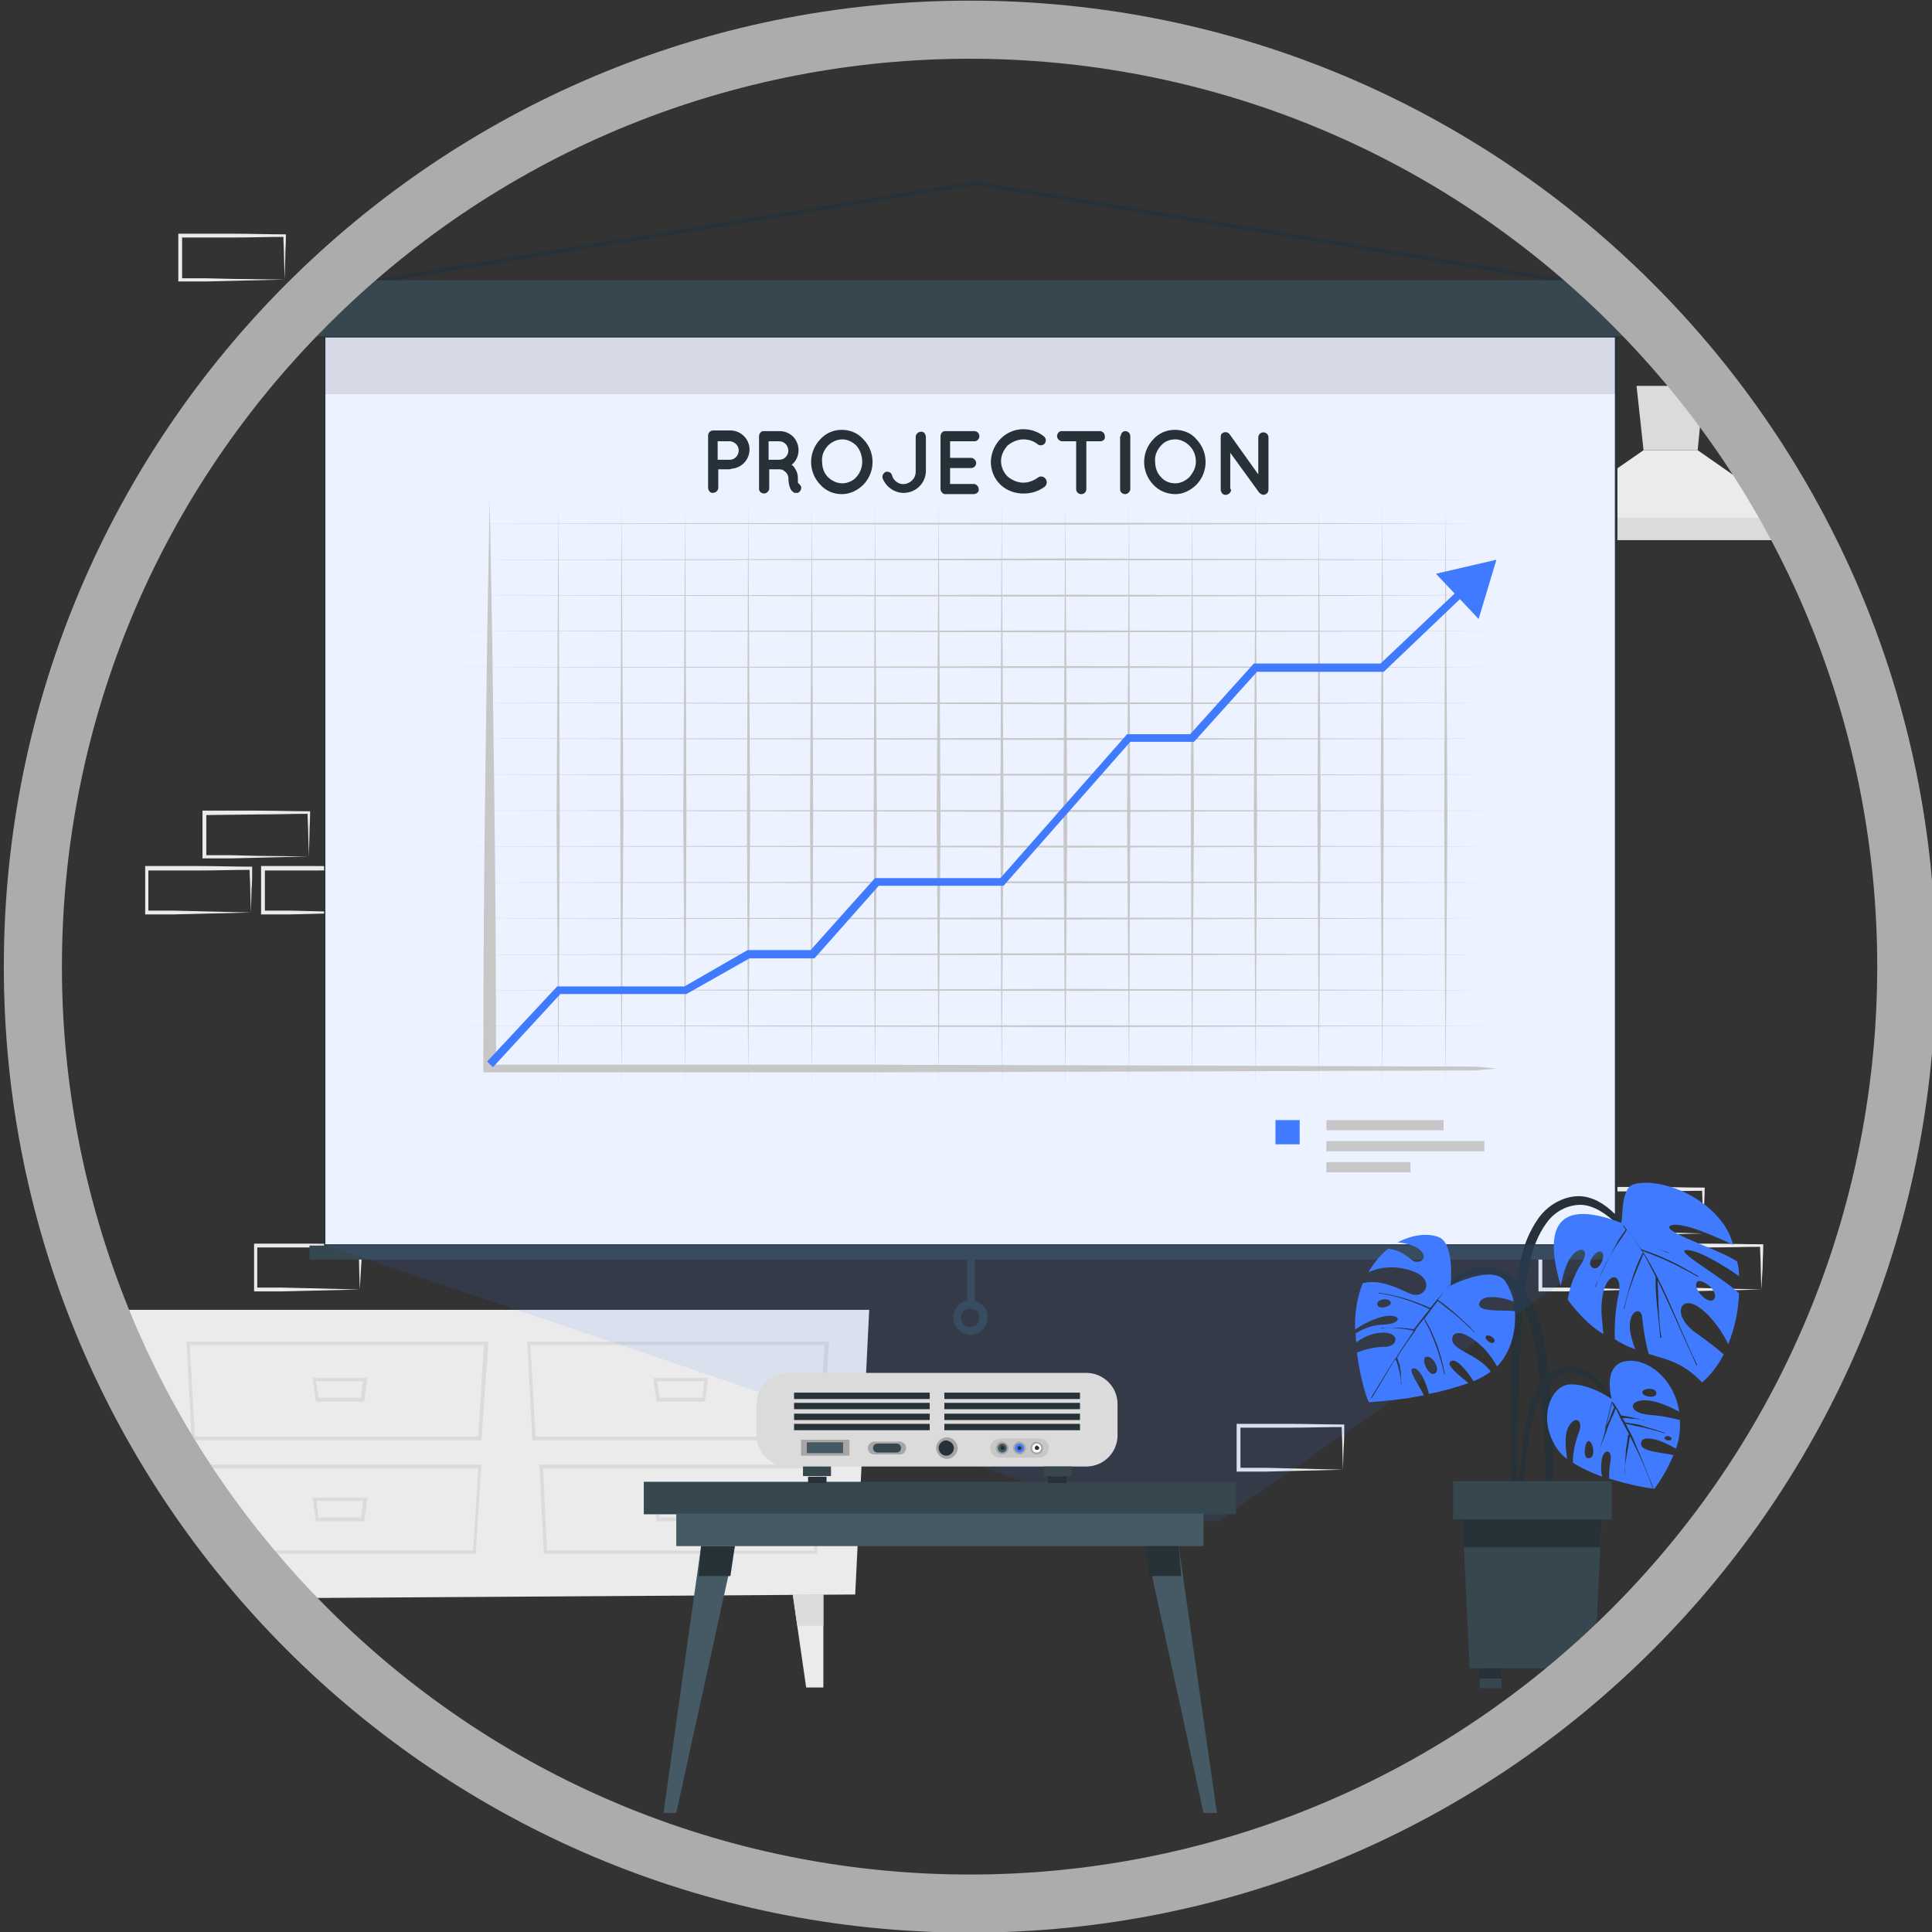 <?xml version="1.0" encoding="utf-8"?>
<!-- Generator: Adobe Illustrator 26.1.0, SVG Export Plug-In . SVG Version: 6.00 Build 0)  -->
<svg version="1.1" id="Capa_1" xmlns="http://www.w3.org/2000/svg" xmlns:xlink="http://www.w3.org/1999/xlink" x="0px" y="0px"
	 viewBox="0 0 303.4 303.4" style="enable-background:new 0 0 303.4 303.4;" xml:space="preserve">
<rect x="0" y="0" width="303.4" height="303.4" fill="#333333" stroke="none"/>
<style type="text/css">
	.st0{fill:#EBEBEB;}
	.st1{fill:#DBDBDB;}
	.st2{fill:#FFFFFF;}
	.st3{fill:#263238;}
	.st4{opacity:0.1;fill:#407BFF;enable-background:new    ;}
	.st5{fill:#37474F;}
	.st6{opacity:0.1;enable-background:new    ;}
	.st7{fill:#C7C7C7;}
	.st8{fill:#407BFF;}
	.st9{fill:#455A64;}
	.st10{fill:#A6A6A6;}
	.st11{fill:#ACACAD;}
</style>
<polygon class="st0" points="40,251 134.3,250.4 136.5,205.7 17,205.7 "/>
<path class="st1" d="M129.1,226.2H83.6l-0.8-15.5h47.4L129.1,226.2z M84.1,225.6h44.5l0.9-14.4H83.3L84.1,225.6z"/>
<path class="st1" d="M128.3,244H85.4l-0.7-14h44.5L128.3,244z M85.9,243.5h41.9l0.8-12.9H85.3L85.9,243.5z"/>
<path class="st1" d="M110.7,220.1h-7.6l-0.5-3.7h8.6L110.7,220.1z M103.6,219.5h6.7l0.3-2.6h-7.4L103.6,219.5z"/>
<path class="st1" d="M110.7,238.9h-7.6l-0.5-3.7h8.6L110.7,238.9z M103.6,238.3h6.7l0.3-2.6h-7.4L103.6,238.3z"/>
<path class="st1" d="M75.6,226.2H30.1l-0.8-15.5h47.4L75.6,226.2z M30.6,225.6h44.5l0.9-14.4H29.8L30.6,225.6z"/>
<path class="st1" d="M74.7,244H31.8l-0.7-14h44.5L74.7,244z M32.4,243.5h41.9l0.8-12.9H31.7L32.4,243.5z"/>
<path class="st1" d="M57.2,220.1h-7.6l-0.5-3.7h8.6L57.2,220.1z M50,219.5h6.7l0.3-2.6h-7.4L50,219.5z"/>
<path class="st1" d="M57.2,238.9h-7.6l-0.5-3.7h8.6L57.2,238.9z M50,238.3h6.7l0.3-2.6h-7.3L50,238.3z"/>
<polygon class="st0" points="124.5,250.4 125.2,255.3 126.6,265 129.3,265 129.3,250.4 "/>
<polygon class="st1" points="124.5,250.4 125.2,255.3 129.3,255.3 129.3,250.4 "/>
<path class="st0" d="M267.5,193.7l-8.1,0.2l-4.1,0.1c-1.4,0-2.8,0-4.2,0h-0.3v-0.3l0-7v-0.3h0.3l8.2,0c2.7,0,5.5,0.1,8.2,0.1h0.2
	v0.2c0,1.2-0.1,2.3-0.1,3.5L267.5,193.7z M267.5,193.7l-0.1-3.5c0-1.2-0.1-2.3-0.1-3.4l0.2,0.2c-2.7,0-5.5,0.1-8.2,0.1l-8.2,0
	l0.3-0.3l0,6.9l-0.3-0.3c1.4,0,2.7,0,4.1,0l4.1,0.1L267.5,193.7z"/>
<path class="st0" d="M258.3,202.5l-8.1,0.2l-4.1,0.1c-1.4,0-2.8,0-4.2,0h-0.3v-0.3v-6.9v-0.3h0.3l8.2,0c2.7,0,5.5,0.1,8.2,0.1h0.2
	v0.2c0,1.2,0,2.3-0.1,3.5L258.3,202.5z M258.3,202.5l-0.1-3.5c0-1.2-0.1-2.3-0.1-3.4l0.2,0.2c-2.7,0-5.5,0.1-8.2,0.1l-8.2,0l0.3-0.3
	l0,6.9l-0.3-0.3c1.4,0,2.7,0,4.1,0l4.1,0.1L258.3,202.5z"/>
<path class="st0" d="M276.6,202.5l-8.1,0.2l-4.1,0.1c-1.4,0-2.8,0-4.2,0H260v-0.3l0-6.9v-0.3h0.3l8.2,0c2.7,0,5.5,0.1,8.2,0.1h0.2
	v0.2c0,1.2-0.1,2.3-0.1,3.5L276.6,202.5z M276.6,202.5l-0.1-3.5c0-1.2-0.1-2.3-0.1-3.4l0.2,0.2c-2.7,0-5.5,0.1-8.2,0.1l-8.2,0
	l0.3-0.3l0,6.9l-0.3-0.3c1.4,0,2.7,0,4.1,0l4.1,0.1L276.6,202.5z"/>
<path class="st0" d="M48.5,134.5l-8.1,0.2l-4.1,0.1c-1.4,0-2.8,0-4.2,0h-0.3v-0.3l0-6.9v-0.3h0.3h8.2c2.7,0,5.5,0.1,8.2,0.1h0.2v0.2
	c0,1.2-0.1,2.3-0.1,3.5L48.5,134.5z M48.5,134.5l-0.1-3.5c0-1.2-0.1-2.3-0.1-3.4l0.2,0.2c-2.7,0-5.5,0.1-8.2,0.1l-8.2,0.1l0.3-0.3
	l0,6.9l-0.3-0.3c1.4,0,2.7,0,4.1,0l4.1,0.1L48.5,134.5z"/>
<path class="st0" d="M39.4,143.3l-8.1,0.2l-4.1,0.1c-1.4,0-2.8,0-4.1,0h-0.3v-0.3l0-6.9V136H23l8.2,0c2.7,0,5.5,0.1,8.2,0.1h0.2v0.2
	c0,1.2,0,2.3-0.1,3.5L39.4,143.3z M39.4,143.3l-0.1-3.5c0-1.2-0.1-2.3-0.1-3.4l0.2,0.2c-2.7,0-5.5,0.1-8.2,0.1l-8.2,0l0.3-0.3v6.9
	L23,143c1.4,0,2.7,0,4.1,0l4.1,0.1L39.4,143.3z"/>
<path class="st0" d="M57.7,143.3l-8.1,0.2l-4.1,0.1c-1.4,0-2.8,0-4.2,0H41v-0.3l0-6.9V136h0.3l8.2,0c2.7,0,5.5,0.1,8.2,0.1h0.2v0.2
	c0,1.2-0.1,2.3-0.1,3.5L57.7,143.3z M57.7,143.3l-0.1-3.5c0-1.2-0.1-2.3-0.1-3.4l0.2,0.2c-2.7,0-5.5,0.1-8.2,0.1l-8.2,0l0.3-0.3
	l0,6.9l-0.3-0.3c1.4,0,2.7,0,4.1,0l4.1,0.1L57.7,143.3z"/>
<path class="st0" d="M56.5,202.5l-8.1,0.2l-4.1,0.1c-1.4,0-2.8,0-4.1,0h-0.3v-0.3v-6.9v-0.3h0.3l8.2,0c2.7,0,5.5,0.1,8.2,0.1h0.2
	v0.2c0,1.2,0,2.3-0.1,3.5L56.5,202.5z M56.5,202.5l-0.1-3.5c0-1.2-0.1-2.3-0.1-3.4l0.2,0.2c-2.7,0-5.5,0.1-8.2,0.1l-8.2,0l0.3-0.3
	v6.9l-0.3-0.3c1.4,0,2.7,0,4.1,0l4.1,0.1L56.5,202.5z"/>
<path class="st0" d="M210.9,230.8l-8.1,0.2l-4.1,0.1c-1.4,0-2.8,0-4.2,0h-0.3v-0.3l0-6.9v-0.3h0.3l8.2,0c2.7,0,5.5,0.1,8.2,0.1h0.2
	v0.2c0,1.2,0,2.3-0.1,3.5L210.9,230.8z M210.9,230.8l-0.1-3.5c0-1.2-0.1-2.3-0.1-3.4l0.2,0.2c-2.7,0-5.5,0.1-8.2,0.1l-8.2,0l0.3-0.3
	l0,6.9l-0.3-0.3c1.4,0,2.7,0,4.1,0l4.1,0.1L210.9,230.8z"/>
<path class="st0" d="M44.7,43.9l-8.1,0.2l-4.1,0.1c-1.4,0-2.8,0-4.1,0H28v-0.3l0-6.9v-0.3h0.3l8.2,0c2.7,0,5.5,0.1,8.2,0.1h0.2V37
	c0,1.2-0.1,2.3-0.1,3.5L44.7,43.9z M44.7,43.9l-0.1-3.5c0-1.2-0.1-2.3-0.1-3.4l0.2,0.2c-2.7,0-5.5,0.1-8.2,0.1l-8.2,0l0.3-0.3l0,6.9
	l-0.3-0.2c1.4,0,2.7,0,4.1,0l4.1,0.1L44.7,43.9z"/>
<polygon class="st0" points="242.8,81.3 244.4,84.8 280.3,84.8 281.8,81.3 266.6,70.7 258.1,70.7 "/>
<polygon class="st1" points="257,60.6 258.1,70.7 266.6,70.7 267.6,60.6 "/>
<polygon class="st1" points="242.8,81.3 244.4,84.8 280.3,84.8 281.8,81.3 "/>
<polygon class="st0" points="201,70.2 202.5,73.6 238.4,73.6 240,70.2 224.7,59.6 216.2,59.6 "/>
<polygon class="st1" points="215.2,49.4 216.2,59.6 224.7,59.6 225.8,49.4 "/>
<polygon class="st1" points="201,70.2 202.5,73.6 238.4,73.6 240,70.2 "/>
<rect x="51" y="52.8" class="st2" width="202.8" height="142.8"/>
<path class="st3" d="M254,195.8H50.9V52.7H254L254,195.8z M51.1,195.4h202.5V53H51.1V195.4z"/>
<rect x="51" y="52.8" class="st4" width="202.8" height="142.8"/>
<polygon class="st3" points="51.5,45.7 51.4,45.1 153,28.5 153.1,28.5 253.5,45.1 253.4,45.7 153,29.1 "/>
<rect x="45.8" y="44" class="st5" width="213.2" height="8.8"/>
<rect x="51" y="52.8" class="st6" width="202.8" height="9.1"/>
<rect x="48.6" y="195.6" class="st5" width="207.8" height="2.2"/>
<rect x="151.9" y="197.8" class="st5" width="1.2" height="7.6"/>
<path class="st5" d="M152.4,209.6c-1.5,0-2.7-1.2-2.7-2.7c0-1.5,1.2-2.7,2.7-2.7c1.5,0,2.7,1.2,2.7,2.7c0,0,0,0,0,0
	C155.1,208.4,153.9,209.6,152.4,209.6z M152.4,205.5c-0.8,0-1.5,0.6-1.5,1.4s0.6,1.5,1.4,1.5c0.8,0,1.5-0.6,1.5-1.4c0,0,0,0,0,0
	C153.8,206.1,153.2,205.5,152.4,205.5L152.4,205.5z"/>
<rect x="208.3" y="175.9" class="st7" width="18.4" height="1.6"/>
<rect x="208.3" y="179.2" class="st7" width="24.8" height="1.6"/>
<rect x="208.3" y="182.5" class="st7" width="13.2" height="1.6"/>
<rect x="200.3" y="175.9" class="st8" width="3.8" height="3.8"/>
<polygon class="st7" points="70.3,82.2 169,82.1 235,82.2 169,82.4 "/>
<polygon class="st7" points="70.3,87.9 169,87.7 235,87.9 169,88 "/>
<polygon class="st7" points="70.3,93.5 169,93.4 235,93.5 169,93.7 "/>
<polygon class="st7" points="70.3,99.1 169,99 235,99.1 169,99.3 "/>
<polygon class="st7" points="70.3,104.8 169,104.6 235,104.8 169,104.9 "/>
<polygon class="st7" points="70.3,110.4 169,110.3 235,110.4 169,110.6 "/>
<polygon class="st7" points="70.3,116 169,115.9 235,116 169,116.2 "/>
<polygon class="st7" points="70.3,121.7 169,121.5 235,121.7 169,121.8 "/>
<polygon class="st7" points="70.3,127.3 169,127.2 235,127.3 169,127.5 "/>
<polygon class="st7" points="70.3,132.9 169,132.8 235,132.9 169,133.1 "/>
<polygon class="st7" points="70.3,138.6 169,138.4 235,138.6 169,138.7 "/>
<polygon class="st7" points="70.3,144.2 169,144.1 235,144.2 169,144.4 "/>
<polygon class="st7" points="70.3,149.9 169,149.7 235,149.9 169,150 "/>
<polygon class="st7" points="70.3,155.5 169,155.3 235,155.5 169,155.6 "/>
<polygon class="st7" points="70.3,161.1 169,161 235,161.1 169,161.3 "/>
<polygon class="st7" points="227,79 227.3,128.3 227,170.9 226.8,128.3 "/>
<polygon class="st7" points="217.1,79 217.3,128.3 217.1,170.9 216.8,128.3 "/>
<polygon class="st7" points="207.1,79 207.4,128.3 207.1,170.9 206.9,128.3 "/>
<polygon class="st7" points="197.2,79 197.4,128.3 197.2,170.9 196.9,128.3 "/>
<polygon class="st7" points="187.2,79 187.5,128.3 187.2,170.9 187,128.3 "/>
<polygon class="st7" points="177.3,79 177.5,128.3 177.3,170.9 177,128.3 "/>
<polygon class="st7" points="167.3,79 167.6,128.3 167.3,170.9 167,128.3 "/>
<polygon class="st7" points="157.3,79 157.6,128.3 157.3,170.9 157.1,128.3 "/>
<polygon class="st7" points="147.4,79 147.7,128.3 147.4,170.9 147.1,128.3 "/>
<polygon class="st7" points="137.4,79 137.7,128.3 137.4,170.9 137.2,128.3 "/>
<polygon class="st7" points="127.5,79 127.7,128.3 127.5,170.9 127.2,128.3 "/>
<polygon class="st7" points="117.5,79 117.8,128.3 117.5,170.9 117.3,128.3 "/>
<polygon class="st7" points="107.6,79 107.8,128.3 107.6,170.9 107.3,128.3 "/>
<polygon class="st7" points="97.6,79 97.9,128.3 97.6,170.9 97.4,128.3 "/>
<polygon class="st7" points="87.7,79 87.9,128.3 87.7,170.9 87.4,128.3 "/>
<path class="st7" d="M76.9,78.3l0.4,22.4l0.3,22.4c0.2,14.9,0.3,29.8,0.3,44.7l-1-0.6h59.4l36,0.1l59.4,0.2l3.3,0.3l-3.3,0.3
	l-59.4,0.2l-36,0.1H76.9h-1v-0.6c0-14.9,0.1-29.8,0.3-44.7l0.3-22.4L76.9,78.3z"/>
<polygon class="st8" points="77.4,167.6 76.5,166.7 87.5,154.9 107.5,154.9 117.4,149.2 127.3,149.2 137.4,137.9 157.1,137.9 
	177,115.3 186.9,115.3 196.9,104.2 216.8,104.2 229.5,92.2 230.3,93.1 217.3,105.5 197.4,105.5 187.5,116.5 177.5,116.5 
	157.6,139.1 138,139.1 127.9,150.5 117.7,150.5 107.8,156.1 88,156.1 "/>
<polygon class="st8" points="232.2,97.2 235,87.9 225.5,90.1 "/>
<g>
	<path class="st3" d="M114.5,73.7h-1.7v3c-0.1,0.4-0.4,0.7-0.9,0.7c-0.4,0-0.6-0.3-0.7-0.7v-8.3c0-0.4,0.3-0.8,0.8-0.8l0,0h2.5
		c1.7-0.1,3.1,1.2,3.2,2.8c0.1,1.7-1.2,3.1-2.8,3.2C114.7,73.7,114.6,73.7,114.5,73.7z M112.7,72.2h1.7c0.8,0.1,1.5-0.5,1.6-1.3
		c0.1-0.8-0.5-1.5-1.3-1.6c-0.1,0-0.2,0-0.3,0h-1.7V72.2z"/>
	<path class="st3" d="M125.8,76.4c0.1,0.4-0.1,0.8-0.5,1c-0.1,0-0.2,0-0.3,0l0,0c-0.2,0-0.4,0-0.5-0.2c-0.2-0.1-0.3-0.3-0.4-0.5
		c-0.2-0.5-0.3-1.1-0.3-1.7c0-0.2-0.1-0.4-0.2-0.6c-0.1-0.2-0.3-0.3-0.4-0.4c-0.2-0.2-0.5-0.3-0.8-0.3h-1.6v3c0,0.4-0.4,0.8-0.8,0.8
		c-0.4,0-0.8-0.3-0.8-0.7c0,0,0,0,0,0v-8.3c0-0.4,0.3-0.8,0.7-0.8c0,0,0,0,0,0h2.5c1.7,0,3,1.3,3,3c0,0,0,0,0,0
		c0,0.9-0.4,1.8-1.1,2.3c0.2,0.1,0.4,0.3,0.5,0.5c0.3,0.4,0.5,1,0.5,1.5c0,0.3,0,0.6,0,0.8C125.5,76,125.7,76.2,125.8,76.4z
		 M123.8,70.8c0-0.8-0.6-1.5-1.4-1.5c0,0,0,0,0,0h-1.7v2.9h1.7C123.2,72.2,123.8,71.5,123.8,70.8C123.8,70.8,123.8,70.8,123.8,70.8z
		"/>
	<path class="st3" d="M135.6,69c1.9,2,1.9,5.1,0,7.1c-0.9,0.9-2.1,1.5-3.4,1.5c-1.3,0-2.5-0.5-3.4-1.5c-1.9-2-1.9-5.1,0-7.1
		c0.9-1,2.1-1.5,3.4-1.5C133.5,67.5,134.7,68,135.6,69z M135.4,72.5c0-0.9-0.3-1.8-0.9-2.5c-0.6-0.6-1.4-1-2.2-1
		c-0.9,0-1.7,0.4-2.3,1c-0.6,0.7-1,1.5-0.9,2.5c0,0.9,0.3,1.8,0.9,2.4c0.6,0.6,1.4,1,2.3,1c0.8,0,1.7-0.4,2.2-1
		C135.1,74.2,135.4,73.4,135.4,72.5L135.4,72.5z"/>
	<path class="st3" d="M140.1,74.7c0.3,1,1.4,1.6,2.4,1.2c0.8-0.3,1.3-1,1.3-1.8v-5.6c0.1-0.4,0.4-0.7,0.9-0.7c0.4,0,0.6,0.3,0.7,0.7
		v5.6c-0.1,1.9-1.7,3.4-3.7,3.3c-1.4-0.1-2.6-1-3.1-2.3c-0.1-0.4,0.1-0.8,0.5-1c0,0,0,0,0,0C139.5,74,140,74.2,140.1,74.7
		C140.1,74.7,140.1,74.7,140.1,74.7z"/>
	<path class="st3" d="M147.7,76.8v-8.3c0-0.4,0.3-0.8,0.7-0.8c0,0,0,0,0,0h4.6c0.4,0,0.8,0.3,0.8,0.8c0,0.4-0.3,0.8-0.8,0.8h-3.8
		v2.6h3.3c0.4,0,0.8,0.4,0.8,0.8c0,0.4-0.3,0.8-0.8,0.8c0,0,0,0,0,0h-3.3V76h3.8c0.4,0.1,0.7,0.4,0.7,0.9c0,0.4-0.3,0.6-0.7,0.7
		h-4.6l0,0l0,0C148.1,77.6,147.7,77.2,147.7,76.8C147.7,76.8,147.7,76.8,147.7,76.8z"/>
	<path class="st3" d="M155.6,72.5c0.1-2.8,2.3-5.1,5.1-5.1c1.2,0,2.3,0.4,3.2,1.1c0.4,0.3,0.4,0.8,0.2,1.1c-0.3,0.4-0.8,0.4-1.1,0.2
		l0,0c-0.6-0.5-1.4-0.8-2.3-0.8c-0.9,0-1.8,0.4-2.5,1c-0.6,0.7-1,1.5-1,2.4c0,0.9,0.4,1.8,1,2.4c0.7,0.6,1.6,1,2.5,1
		c0.8,0,1.6-0.3,2.3-0.8c0.4-0.3,0.9-0.2,1.2,0.2c0.3,0.4,0.2,0.9-0.1,1.2c0,0,0,0,0,0c-0.9,0.7-2.1,1.1-3.2,1.1
		C157.9,77.6,155.6,75.4,155.6,72.5C155.6,72.5,155.6,72.5,155.6,72.5z"/>
	<path class="st3" d="M172.8,69.3h-2.2v7.5c0,0.4-0.3,0.8-0.8,0.8c-0.4,0-0.8-0.3-0.8-0.8l0,0v-7.5h-2.2c-0.4,0-0.8-0.4-0.8-0.8
		c0-0.4,0.3-0.8,0.7-0.8c0,0,0,0,0,0h6c0.4,0,0.8,0.3,0.8,0.8v0C173.6,68.9,173.3,69.3,172.8,69.3z"/>
	<path class="st3" d="M176,68.5c0-0.4,0.3-0.8,0.7-0.8c0,0,0,0,0,0c0.4,0,0.8,0.3,0.8,0.8v8.3c0,0.4-0.4,0.8-0.8,0.8
		c-0.4,0-0.8-0.3-0.8-0.7c0,0,0,0,0,0V68.5z"/>
	<path class="st3" d="M187.9,69c1.9,2,1.9,5.1,0,7.1c-0.9,0.9-2.1,1.5-3.3,1.5c-1.3,0-2.6-0.5-3.5-1.5c-1.9-2-1.9-5.1,0-7.1
		c0.9-1,2.1-1.5,3.4-1.5C185.8,67.5,187.1,68,187.9,69z M187.8,72.5c0-0.9-0.3-1.8-1-2.5c-0.6-0.6-1.4-1-2.2-1c-0.9,0-1.7,0.3-2.3,1
		c-0.6,0.7-1,1.5-0.9,2.5c0,0.9,0.3,1.8,0.9,2.4c0.6,0.7,1.4,1,2.3,1c0.8,0,1.6-0.4,2.2-1C187.4,74.2,187.8,73.4,187.8,72.5
		L187.8,72.5z"/>
	<path class="st3" d="M193.3,76.8c0.1,0.4-0.2,0.8-0.7,0.9c-0.4,0.1-0.8-0.2-0.9-0.7c0-0.1,0-0.1,0-0.2v-8.2c0-0.3,0.1-0.5,0.3-0.6
		c0.3-0.2,0.8-0.2,1.1,0.2l4.5,6.3v-5.8c0-0.4,0.3-0.8,0.8-0.8c0.4,0,0.8,0.3,0.8,0.8v8.2c0,0.4-0.3,0.8-0.8,0.8
		c-0.2,0-0.4-0.1-0.6-0.3c0,0-0.1,0-0.1-0.1l-4.5-6.2V76.8z"/>
</g>
<g id="freepik--Plant--inject-5">
	<path class="st3" d="M237.7,205.8c0.2-2.6,0.5-5.3,1.1-7.9c0.5-2.4,1.4-4.6,2.8-6.6c1.3-1.8,3.3-3.1,5.5-3.4
		c2.2-0.3,4.2,0.7,5.8,2.1c2,1.7,3.5,3.9,5,6.1c1.6,2.4,3,4.9,4.3,7.5c0,0.1-0.1,0.2-0.1,0.1c-1.1-2.2-2.4-4.3-3.9-6.3
		c-1.3-1.9-2.8-3.7-4.4-5.3c-1.5-1.4-3.4-2.8-5.5-2.9c-2.1,0-4.1,1-5.4,2.8c-1.4,1.9-2.2,4.1-2.7,6.4c-0.6,2.5-0.9,5-1.1,7.5
		c-0.4,5.2-0.5,10.4-0.7,15.6c-0.1,2.9-0.1,5.9-0.1,8.8l0,4.5c0.1,1.4,0,2.9-0.2,4.3c0,0.3-0.5,0.3-0.6,0c-0.2-1.4-0.2-2.7-0.2-4.1
		c0-1.4,0-2.8,0-4.2c0-2.7,0-5.5,0-8.2C237.3,216.8,237.3,211.3,237.7,205.8z"/>
	<path class="st8" d="M245.1,201.9c0.3-1.5,0.8-3.4,1.6-4.5c1.5-2,3.1-1.2,1.6,1.1c-1.1,1.7-1.8,3.6-2.1,5.6c0,0,2.5,3.6,5.6,5.4
		c-0.1-1.4-0.5-3.5-0.2-5.6c0.6-4.4,3.3-4.2,2.6-0.7c-0.5,2.3-0.7,4.7-0.6,7.1c1,0.7,2.1,1.2,3.2,1.6c-0.2-0.5-0.4-1.1-0.6-1.9
		c-1.1-4,1.6-5.2,1.7-3c0.2,1.9,0.5,3.8,1,5.6c1.5,0.5,2.7,0.8,3.4,1.1c1.9,0.7,3.6,1.9,5,3.4c1.4-1.2,2.5-2.7,3.4-4.4
		c-0.9-0.8-2.4-2-4.4-3.4c-3.8-2.7-2.5-6.1,0.5-4c2.2,1.5,3.9,4.3,4.6,5.8c1-2.5,1.6-5.2,1.7-8c-3-2.8-10.4-6.8-8.2-6.8
		c2,0,6.5,2.9,8.2,4.1c0-0.8-0.1-1.5-0.3-2.3c-2.8-1.9-12-4.7-10.5-5.6c1.6-0.9,8,2.1,9.9,3c-0.4-1.3-0.9-2.4-1.7-3.5
		c-3.9-5.2-10.9-7-14-6c-2.2,0.7-1.5,6.2-2,6C245.9,188.7,241.9,191.2,245.1,201.9z M266.5,201.3c0.6-0.7,3.5,1.4,2.7,2.7
		C268.3,205.1,265.7,202.3,266.5,201.3L266.5,201.3z M251.5,196.6c0.8,0.5-0.4,3.3-1.5,2.4C249,198.3,250.8,196.1,251.5,196.6
		L251.5,196.6z"/>
	<path class="st3" d="M252.7,197.5c0.4-0.8,0.8-1.6,1.2-2.3c0.4-0.7,0.9-1.4,1.4-2.1c-0.1-0.2-0.2-0.3-0.4-0.5
		c-0.1-0.1,0-0.1,0.1-0.1l0.4,0.5c0,0,0,0,0.1,0.1c0.5,0.6,1,1.3,1.5,2c0.9,0.2,1.7,0.4,2.5,0.7c0.9,0.3,1.7,0.6,2.5,0.9
		c0.1,0,0,0.2,0,0.1c-0.8-0.4-1.7-0.7-2.5-1s-1.6-0.5-2.5-0.7c0.3,0.4,0.5,0.8,0.8,1.1c1.5,0.5,3,1.1,4.5,1.8c1.5,0.7,3,1.6,4.4,2.4
		c0.1,0,0,0.2-0.1,0.1c-1.4-0.8-2.9-1.6-4.4-2.3c-1.4-0.7-2.9-1.2-4.3-1.8c3.6,5.6,5.7,12,8.6,17.9c0,0.1-0.1,0.2-0.1,0.1
		c-0.9-2.1-1.9-4.1-2.8-6.2c-0.8-1.9-1.7-3.7-2.5-5.5c-0.3-0.5-0.5-1.1-0.8-1.6c0.2,3,0.1,6,0.6,8.9c0,0,0,0.1-0.1,0.1
		c0,0-0.1,0-0.1-0.1c0,0,0,0,0,0c-0.2-3.2-0.8-6.3-0.7-9.5c0,0,0,0,0,0c-0.6-1.2-1.2-2.4-1.9-3.6c-1.2,2.8-2.4,5.6-3,8.6
		c0,0.1-0.2,0-0.1,0c0.8-3,1.5-6,3-8.8c-0.8-1.3-1.6-2.5-2.5-3.6c-0.4,0.7-0.9,1.4-1.4,2.1c-0.5,0.7-0.9,1.4-1.3,2.1
		c-0.9,1.5-1.6,3.1-2.2,4.7c0,0.1-0.2,0-0.1,0C251.2,200.6,251.9,199,252.7,197.5z"/>
	<path class="st3" d="M224.6,204.2c2.3-2.3,5-5.3,8.5-5.3c3.4,0,5.9,2.8,7.4,5.6c1.5,3,2.1,6.3,2.5,9.6c0.5,3.9,0.8,7.8,0.9,11.8
		c0.1,2.2,0.1,4.4,0,6.6c0,2.2-0.2,4.4-0.5,6.6c-0.1,0.4-0.6,0.4-0.7,0c-0.1-1.9,0-3.7,0-5.5s0-3.6-0.1-5.4c-0.1-3.7-0.4-7.3-0.8-11
		c-0.4-3.2-0.7-6.5-1.6-9.5c-0.9-2.8-2.5-6-5.3-7.2c-3.8-1.7-7.6,1.4-10.1,3.9C224.6,204.4,224.5,204.3,224.6,204.2z"/>
	<path class="st8" d="M212.9,209.4L212.9,209.4c0,0.5,0,0.9,0.1,1.4c1.1-0.8,2.4-1.4,3.7-1.5c3.2-0.3,3,2.1,0.9,2.2
		c-1.5,0-3,0.3-4.5,0.9c0.5,4.3,1.7,7.7,1.9,7.8c2.9-0.2,5.8-0.5,8.6-1.1c-0.8-1.7-2.6-4-1.7-4.2c0.9-0.2,2,1.9,2.5,4
		c2.1-0.4,4.2-1,6.2-1.7c-1.4-1.2-3.6-2.8-2.8-3.4c0.8-0.7,2.6,1.5,3.6,3.1c1-0.4,1.9-0.9,2.7-1.5c-1.9-2.8-6.6-3.4-6-5.4
		s5,0.8,7,4.6c2.3-2.4,3-5.8,2.8-8.7c-2-0.2-5.9,0.2-5.6-1.2c0.3-1.4,3.1-1.2,5.4-0.3c-0.2-1.1-0.7-2.2-1.3-3.2
		c-2.1-2.7-8.6,0.7-8.6,0.7s0.7-6.5-1.8-7.6c-1.4-0.6-3.9-0.6-6.5,0.8c1.4,0.1,3.1,0.6,3.8,1.5c0.9,1.2-0.5,1.9-1.4,1.4
		c-0.6-0.4-1.8-1.7-3.9-1.9c-0.9,0.7-1.7,1.6-2.4,2.6c-0.2,0.3-0.5,0.7-0.7,1.1c2.4-1.1,5.2-1,7.6,0.1c2.8,1.4,1.2,4.3-1.2,3.2
		s-4.7-2.2-7.3-1.6c-0.9,2.3-1.3,4.8-1.2,7.3c1.3-0.9,2.7-1.6,4.2-2c2.8-0.7,3.6,0.9,0.6,1.2C215.9,208,214.3,208.5,212.9,209.4z
		 M216.3,204.9c-0.2-0.9,1.8-1.2,2.1-0.4C218.7,205.1,216.5,205.8,216.3,204.9L216.3,204.9z M233.3,209.9c0.2-0.5,1.5,0.1,1.4,0.7
		C234.5,211.4,233.1,210.4,233.3,209.9L233.3,209.9z M223.9,213.1c1-0.4,2.5,2,1.4,2.6C224.3,216.2,223.1,213.4,223.9,213.1
		L223.9,213.1z"/>
	<path class="st3" d="M215.4,219.6c1.5-2.4,2.9-4.9,4.4-7.3c0.7-1.1,1.5-2.2,2.2-3.3l-0.3-0.1l-0.6-0.1c-0.4-0.1-0.9-0.1-1.4-0.2
		c-0.5,0-0.8-0.1-1.3-0.1c-0.5,0-0.9,0-1.4,0.1c-0.1,0-0.1-0.1,0-0.1c0.5,0,0.9,0,1.4,0s0.9,0,1.3,0c0.4,0,0.8,0.1,1.2,0.1l0.7,0.1
		c0.1,0,0.3,0,0.4,0.1c0.8-1.1,1.6-2.1,2.5-3.2c-2.5-1.2-5.2-2.1-8-2.5c0,0,0-0.1,0-0.1c2.8,0.4,5.5,1.2,8.1,2.4
		c0.5-0.6,0.9-1.1,1.4-1.7c0.5-0.6,1.1-1.2,1.6-1.9c0,0,0.1,0,0.1,0c-0.7,0.7-1.3,1.5-1.9,2.3l0,0c1,0.7,2,1.5,3,2.4
		c1,0.9,1.9,1.7,2.8,2.7c0,0,0,0.1,0,0.1c-0.9-0.9-1.9-1.8-2.8-2.6c-1-0.8-2-1.6-3-2.4l0,0l-0.7,0.9l-0.3,0.4v0l-1.1,1.5
		c0.4,0.6,0.8,1.3,1.1,2c0.3,0.7,0.6,1.4,0.9,2.1c0.5,1.5,0.9,3,1.2,4.6c0,0-0.1,0.1-0.1,0c-0.3-1.5-0.8-3-1.3-4.5
		c-0.3-0.7-0.6-1.5-0.9-2.2c-0.3-0.7-0.7-1.3-1-2c-0.3,0.4-0.7,0.9-1,1.3l-0.3,0.4c0,0,0,0.1,0,0.1l0,0c-1,1.4-2,2.8-2.9,4.3
		c0.1,0.1,0.1,0.2,0.1,0.3c0.1,0.2,0.1,0.4,0.2,0.5c0.1,0.4,0.2,0.7,0.2,1.1c0.1,0.3,0.1,0.7,0.1,1c0,0.4,0,0.8,0.1,1.2
		c0,0.1-0.1,0.1-0.1,0c0-0.4,0-0.7-0.1-1.1c-0.1-0.4-0.1-0.7-0.2-1.1s-0.2-0.7-0.3-1c0-0.2-0.1-0.3-0.2-0.5
		c-0.1-0.2-0.1-0.2-0.1-0.3c-0.4,0.7-0.9,1.4-1.3,2.1l-2.5,4.1C215.5,219.7,215.4,219.7,215.4,219.6z"/>
	<path class="st3" d="M237.9,238.3c0-1.4,0.3-2.8,0.4-4.1c0.1-1.4,0.3-2.8,0.5-4.1c0.2-2.7,0.5-5.3,1.1-8c0.5-2.3,1.6-4.3,3.2-6
		c0.9-0.9,2-1.4,3.2-1.5c1.2,0,2.4,0.3,3.4,1c1.1,0.8,2.1,1.8,2.8,3c0.8,1.1,1.6,2.3,2.2,3.6c0,0,0,0.1-0.1,0
		c-1.2-2.1-2.9-3.9-4.8-5.4c-0.9-0.7-1.9-1.1-3-1.2c-1.1,0-2.1,0.4-2.9,1.2c-1.5,1.5-2.6,3.4-3.1,5.5c-0.6,2.4-1,4.9-1.2,7.4
		c-0.2,1.5-0.4,2.9-0.6,4.4c-0.2,1.5-0.3,2.9-0.6,4.4c0,0.1-0.1,0.2-0.3,0.2C237.9,238.5,237.8,238.4,237.9,238.3z"/>
	<path class="st8" d="M244.6,227.6c0.4,0.6,0.9,1.1,1.5,1.5c-0.2-1.3-0.5-3.7,0.2-5c1.1-2,2.3-1,1.7,0.7c-0.6,1.5-1,3.2-1,4.9
		c1.4,0.9,3,1.6,4.6,2.2c-0.2-0.8-0.2-1.6-0.1-2.4c0.2-2.1,1.8-2.1,1.4,0.1c-0.2,0.9-0.2,1.7-0.2,2.6c2.3,0.7,4.7,1.3,7.1,1.6
		c1.2-1.6,2.2-3.4,3-5.3c-1.7-0.4-5.2-0.5-5.1-1.8c0.1-1.7,3.5-0.4,5.5,0.8c0.5-1.4,0.7-2.9,0.6-4.5c-1.5-0.4-3.1-0.7-4.7-0.8
		c-3.5-0.3-3.4-2.3-0.8-2.3c1.9,0,4.3,1.2,5.4,1.8c-0.7-4.8-4.4-7.9-7.4-8c-5-0.2-3.2,6-3.2,6s-3.4-2.4-6.5-2.3
		S241.3,222.9,244.6,227.6z M257.9,218.7c-0.1-0.7,2.1-0.9,2.2,0C260.3,219.7,258,219.4,257.9,218.7L257.9,218.7z M261.4,225.9
		c0-0.5,0.9-0.5,1.1,0C262.7,226.3,261.5,226.3,261.4,225.9L261.4,225.9z M249.5,226.3c0.7,0.1,1.2,2.8-0.1,2.7
		C248.5,229,248.9,226.2,249.5,226.3L249.5,226.3z"/>
	<path class="st3" d="M250.6,229.3c0.1-0.3,0.2-0.7,0.3-1C250.8,228.6,250.7,229,250.6,229.3C250.7,229.4,250.5,229.3,250.6,229.3z"
		/>
	<path class="st3" d="M251.9,225c0.2-0.7,0.5-1.4,0.8-2c0.1-0.4,0.3-0.7,0.4-1.1c0.1-0.3,0.3-0.6,0.4-0.9c-0.2-0.3-0.3-0.6-0.4-0.9
		 M253.2,220.1c0.4,0.5,0.7,1,1,1.5c0.1,0.2,0.3,0.5,0.4,0.7c0.3,0,0.6,0.1,0.8,0.1c0.3,0.1,0.6,0.1,0.9,0.2l0.9,0.2
		c0.3,0.1,0.6,0.2,0.9,0.2c0,0,0.1,0,0.1,0c0,0,0,0.1,0,0.1c0,0,0,0,0,0c-0.3-0.1-0.6-0.2-0.9-0.2c-0.3-0.1-0.6-0.1-0.9-0.1
		c-0.3,0-0.6-0.1-0.9-0.1l-0.7,0c0.1,0.2,0.2,0.4,0.4,0.6l0,0.1c0.2,0,0.5,0,0.7,0.1c0.3,0,0.5,0.1,0.8,0.1c0.5,0.1,1,0.2,1.5,0.4
		c1.1,0.3,2.1,0.6,3.2,1c0.1,0,0,0.1,0,0.1c-1.1-0.4-2.1-0.6-3.2-0.9c-0.5-0.1-1-0.2-1.5-0.3l-0.8-0.2c-0.2,0-0.4-0.1-0.6-0.1
		c0.5,1,1.1,2,1.5,3.1c1,2.3,1.9,4.6,2.8,6.9c0,0.1-0.1,0.1-0.1,0c-0.8-2.3-1.8-4.6-2.9-6.8l-0.6-1.2l-0.1,0.2
		c0,0.3-0.1,0.6-0.1,0.8c-0.1,0.6-0.2,1.1-0.3,1.7c-0.2,1.1-0.4,2.3-0.4,3.4c0,0,0,0,0,0c0,0,0,0,0,0c0.1-0.6,0.1-1.1,0.1-1.7
		c0-0.6,0.1-1.2,0.1-1.7s0.1-1.1,0.2-1.7c0-0.3,0.1-0.6,0.1-0.8c0-0.2,0.1-0.4,0.2-0.6l-0.9-1.7c-0.3-0.5-0.6-1.1-0.8-1.6
		c-0.1-0.2-0.2-0.5-0.4-0.7c-0.1,0.3-0.2,0.6-0.3,0.8c-0.1,0.3-0.3,0.6-0.4,0.9c-0.3,0.7-0.6,1.4-0.8,2.1c-0.4,1-0.8,2-1.1,3
		c0.3-1,0.6-2.1,0.9-3L253.2,220.1z"/>
	<path class="st3" d="M250.9,228.3c0-0.1,0-0.2,0.1-0.2C251,228.1,251,228.2,250.9,228.3z"/>
	<polygon class="st5" points="229.6,235.6 229.9,243 230.8,262 250.4,262 251.3,243 251.7,235.6 	"/>
	<polygon class="st3" points="229.6,235.6 229.9,243 251.3,243 251.7,235.6 	"/>
	<rect x="228.2" y="232.6" class="st5" width="24.9" height="6"/>
	<rect x="245.4" y="262" class="st5" width="3.4" height="3.1"/>
	<rect x="245.4" y="262" class="st3" width="3.4" height="1.6"/>
	<rect x="232.4" y="262" class="st5" width="3.4" height="3.1"/>
	<rect x="232.4" y="262" class="st3" width="3.4" height="1.6"/>
</g>
<g id="freepik--Projection--inject-5">
	<polygon class="st4" points="51,195.5 253.8,195.5 191.3,238.9 179.2,238.9 	"/>
</g>
<g id="freepik--Device--inject-5">
	<rect x="101.1" y="232.7" class="st5" width="93" height="5.1"/>
	<rect x="106.2" y="237.7" class="st9" width="82.8" height="5.1"/>
	<polygon class="st9" points="106.2,284.7 104.2,284.7 110.1,242.8 115.4,242.8 	"/>
	<polygon class="st3" points="115.4,242.8 114.7,247.5 109.7,247.5 110.1,242.8 	"/>
	<polygon class="st9" points="189,284.7 191.1,284.7 185.1,242.8 179.9,242.8 	"/>
	<polygon class="st3" points="179.9,242.8 180.5,247.5 185.5,247.5 185.1,242.8 	"/>
	<path class="st1" d="M123.7,215.6h46.9c2.7,0,4.9,2.2,4.9,4.9v4.9c0,2.7-2.2,4.9-4.9,4.9h-46.9c-2.7,0-4.9-2.2-4.9-4.9v-4.9
		C118.8,217.8,121,215.6,123.7,215.6z"/>
	<rect x="124.7" y="218.7" class="st3" width="21.3" height="1"/>
	<rect x="124.7" y="220.3" class="st3" width="21.3" height="1"/>
	<rect x="124.7" y="222" class="st3" width="21.3" height="1"/>
	<rect x="124.7" y="223.6" class="st3" width="21.3" height="1"/>
	<rect x="148.3" y="218.7" class="st3" width="21.3" height="1"/>
	<rect x="148.3" y="220.3" class="st3" width="21.3" height="1"/>
	<rect x="148.3" y="222" class="st3" width="21.3" height="1"/>
	<rect x="148.3" y="223.6" class="st3" width="21.3" height="1"/>
	<rect x="125.8" y="226.1" class="st10" width="7.6" height="2.5"/>
	<path class="st10" d="M141.3,226.4h-4c-0.5,0-1,0.4-1,1s0.4,1,1,1c0,0,0,0,0,0h4c0.5,0,1-0.4,1-1S141.8,226.4,141.3,226.4
		C141.3,226.4,141.3,226.4,141.3,226.4z"/>
	<path class="st7" d="M163.2,225.9H157c-0.8,0-1.5,0.7-1.5,1.5c0,0.8,0.7,1.5,1.5,1.5l0,0h6.2c0.8,0,1.5-0.7,1.5-1.5
		C164.8,226.6,164.1,225.9,163.2,225.9z"/>
	<path class="st10" d="M150.4,227.4c0,0.9-0.8,1.7-1.7,1.7c-0.9,0-1.7-0.8-1.7-1.7c0-0.9,0.8-1.7,1.7-1.7
		C149.6,225.7,150.4,226.5,150.4,227.4C150.4,227.4,150.4,227.4,150.4,227.4z"/>
	<path class="st10" d="M158.4,227.4c0,0.5-0.4,1-1,1c-0.5,0-1-0.4-1-1c0-0.5,0.4-1,1-1l0,0C158,226.5,158.4,226.9,158.4,227.4z"/>
	<path class="st10" d="M161.1,227.4c0,0.5-0.4,1-1,1c-0.5,0-1-0.4-1-1c0-0.5,0.4-1,1-1l0,0C160.7,226.5,161.1,226.9,161.1,227.4z"/>
	<path class="st10" d="M163.8,227.4c0,0.5-0.4,1-1,1c-0.5,0-1-0.4-1-1c0-0.5,0.4-1,1-1l0,0C163.4,226.5,163.8,226.9,163.8,227.4z"/>
	<rect x="126.7" y="226.5" class="st9" width="5.7" height="1.7"/>
	<path class="st5" d="M140.8,226.7h-3c-0.4,0-0.7,0.3-0.7,0.7c0,0.4,0.3,0.7,0.7,0.7h3c0.4,0,0.7-0.3,0.7-0.7
		C141.5,227,141.2,226.7,140.8,226.7z"/>
	<path class="st3" d="M149.8,227.4c0,0.6-0.5,1.2-1.2,1.2c-0.6,0-1.2-0.5-1.2-1.2c0-0.6,0.5-1.2,1.2-1.2l0,0
		C149.3,226.3,149.8,226.8,149.8,227.4C149.8,227.4,149.8,227.4,149.8,227.4z"/>
	<path class="st9" d="M158.1,227.4c0,0.4-0.3,0.7-0.7,0.7c-0.4,0-0.7-0.3-0.7-0.7c0-0.4,0.3-0.7,0.7-0.7
		C157.8,226.7,158.1,227,158.1,227.4z"/>
	<circle class="st8" cx="160.1" cy="227.4" r="0.7"/>
	<path class="st2" d="M163.5,227.4c0,0.4-0.3,0.7-0.7,0.7c-0.4,0-0.7-0.3-0.7-0.7c0-0.4,0.3-0.7,0.7-0.7
		C163.2,226.7,163.5,227,163.5,227.4z"/>
	<path class="st3" d="M157.8,227.4c0,0.2-0.2,0.3-0.4,0.3c-0.2,0-0.3-0.2-0.3-0.3c0-0.2,0.2-0.4,0.3-0.4
		C157.6,227.1,157.8,227.2,157.8,227.4C157.8,227.4,157.8,227.4,157.8,227.4z"/>
	<circle class="st3" cx="160.1" cy="227.4" r="0.3"/>
	<path class="st3" d="M163.2,227.4c0,0.2-0.2,0.3-0.4,0.3c-0.2,0-0.3-0.2-0.3-0.3c0-0.2,0.2-0.4,0.3-0.4
		C163,227.1,163.2,227.2,163.2,227.4L163.2,227.4z"/>
	<rect x="126.1" y="230.3" class="st5" width="4.4" height="1.5"/>
	<rect x="126.9" y="231.9" class="st3" width="2.9" height="1"/>
	<rect x="164.6" y="231.9" class="st3" width="2.9" height="1"/>
	<rect x="163.9" y="230.3" class="st5" width="4.4" height="1.5"/>
</g>
<path class="st11" d="M152.3,0.1C68.5,0.1,0.6,68,0.6,151.8s67.9,151.7,151.7,151.7S304,235.6,304,151.8S236.1,0.1,152.3,0.1z
	 M253.1,252.6c-55.7,55.7-145.9,55.7-201.6,0C-4.2,196.9-4.2,106.7,51.5,51c55.7-55.7,145.9-55.7,201.6,0
	C308.7,106.7,308.7,196.9,253.1,252.6z"/>
</svg>
